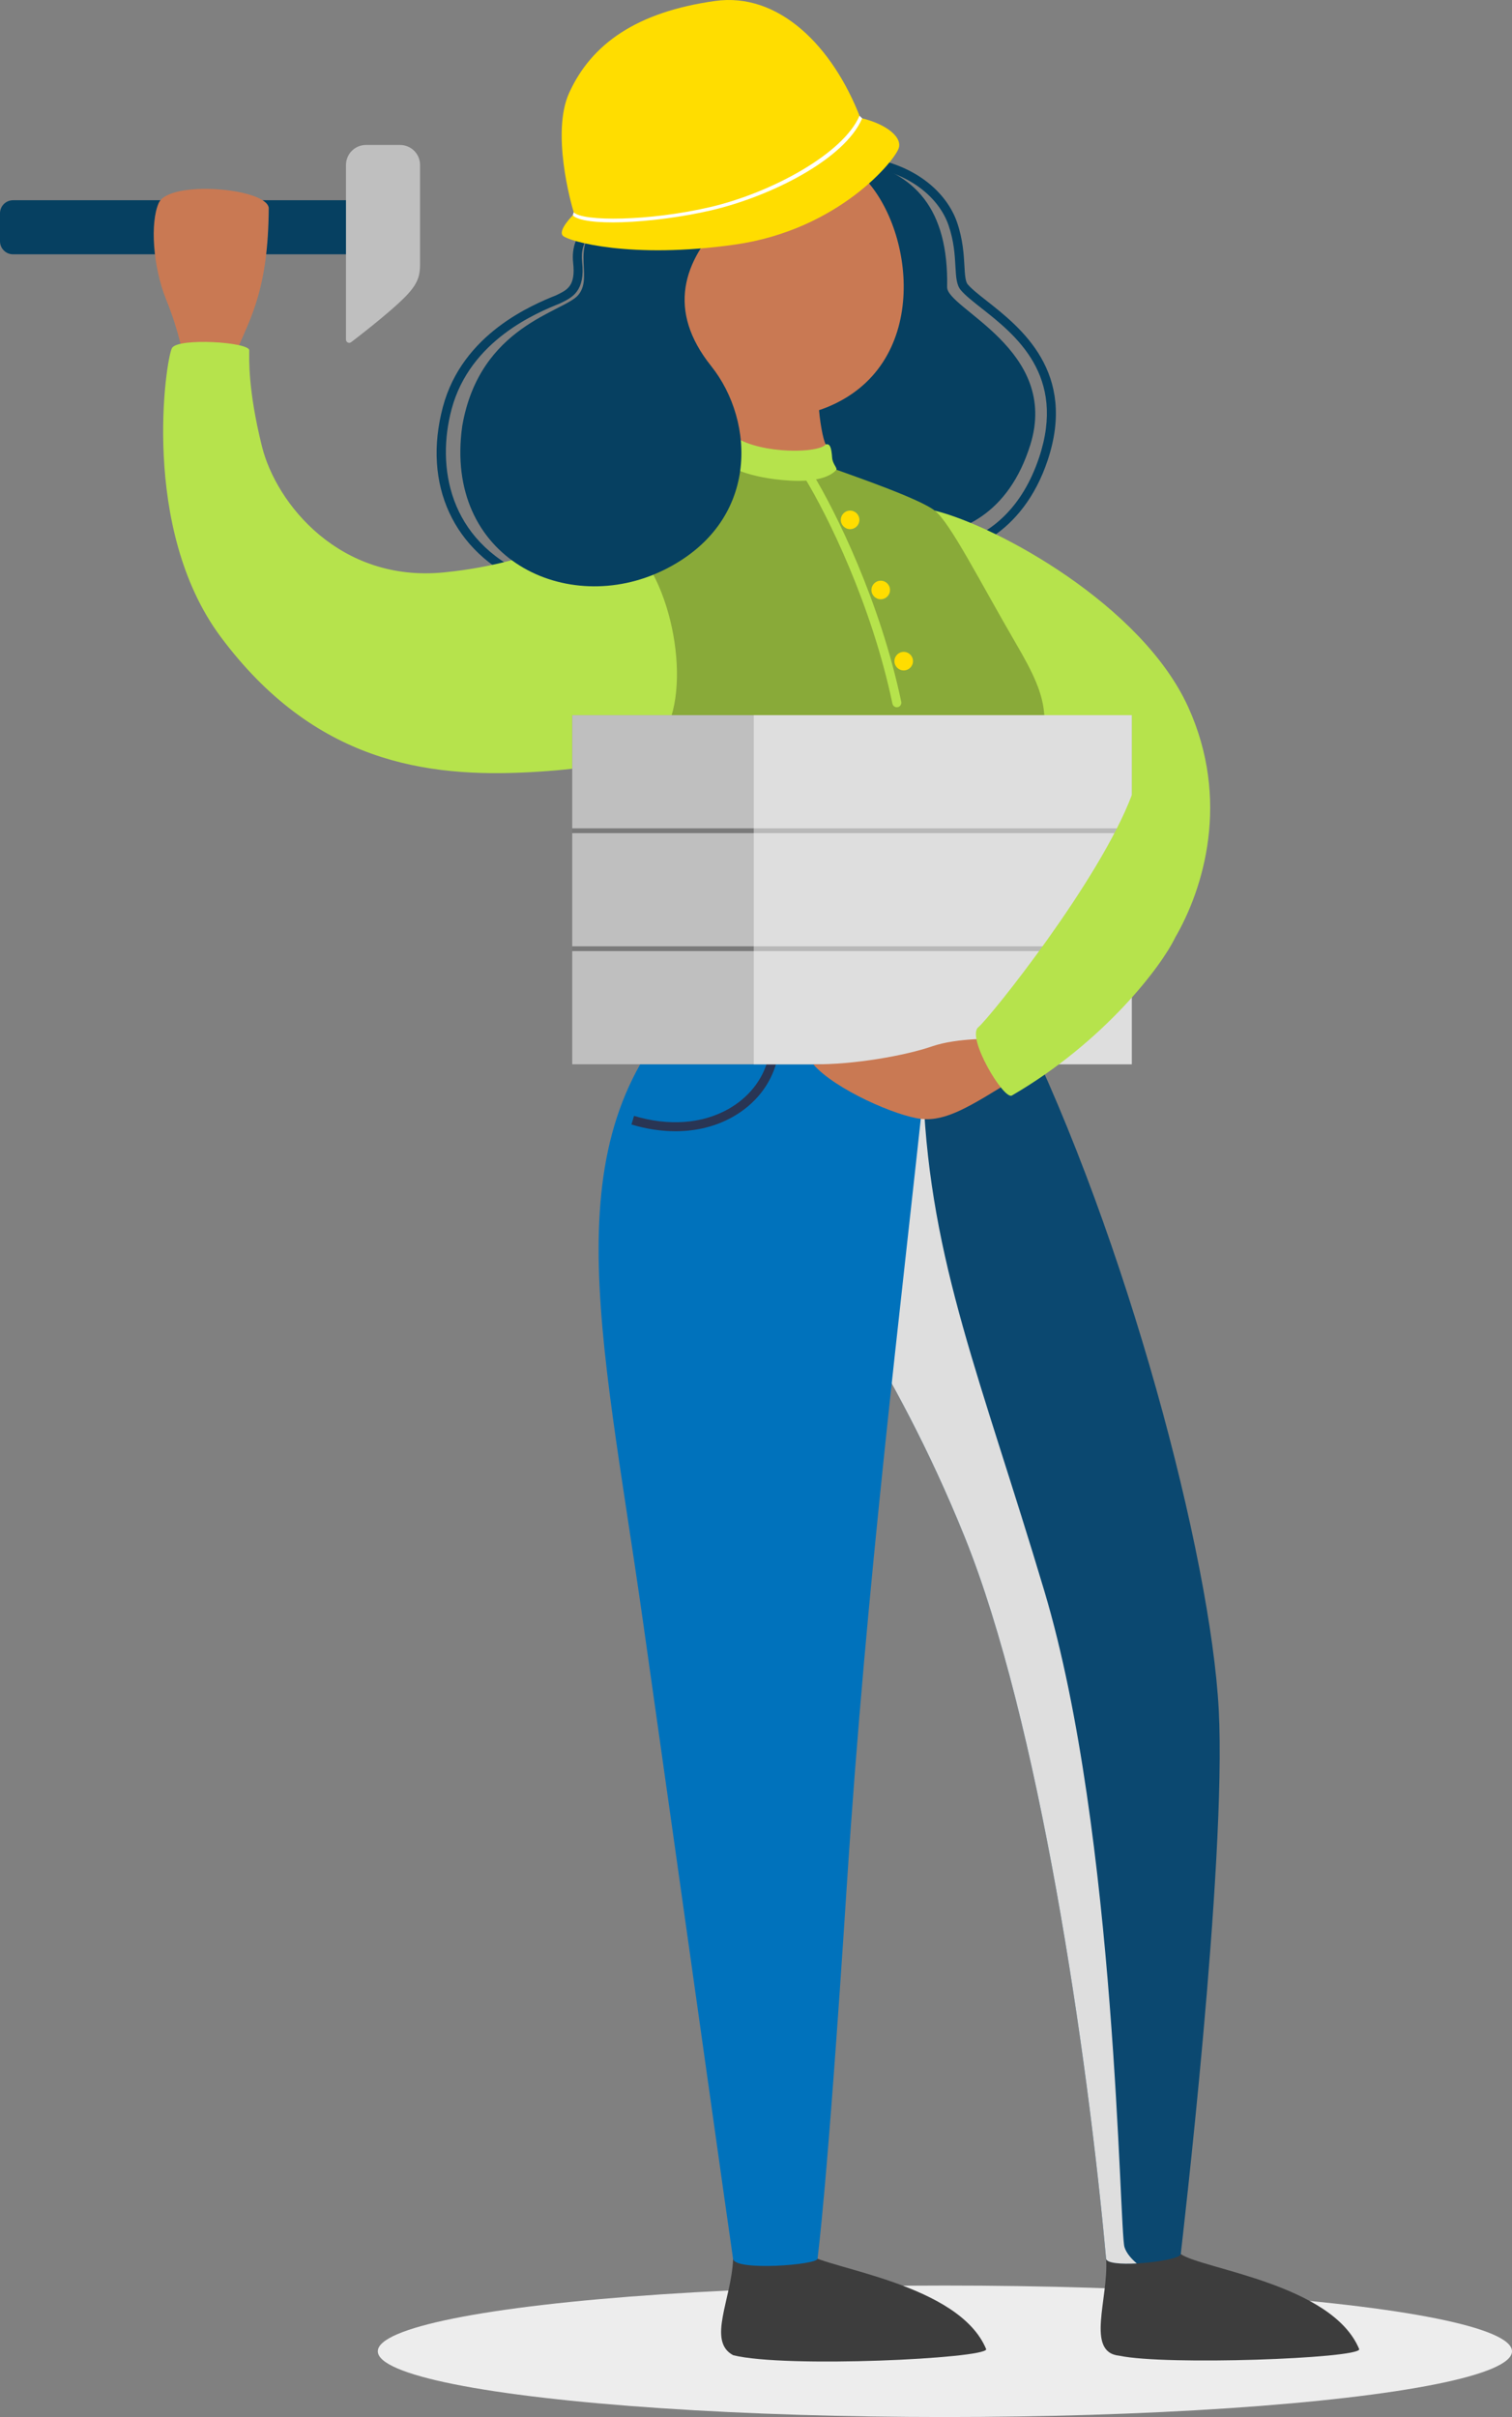<?xml version="1.0" encoding="utf-8"?>
<!-- Generator: Adobe Illustrator 16.0.0, SVG Export Plug-In . SVG Version: 6.00 Build 0)  -->
<!DOCTYPE svg PUBLIC "-//W3C//DTD SVG 1.1//EN" "http://www.w3.org/Graphics/SVG/1.1/DTD/svg11.dtd">
<svg version="1.1" id="Layer_1" xmlns="http://www.w3.org/2000/svg" xmlns:xlink="http://www.w3.org/1999/xlink" x="0px" y="0px"
	 width="1420.45px" height="2269.917px" viewBox="0 0 1420.45 2269.917" enable-background="new 0 0 1420.45 2269.917"
	 xml:space="preserve">
<rect x="0" y="0" width="1420.45" height="2269.917" fill="#808080" stroke="none"/>
<g>
	<g>
		<ellipse fill="#EDEDED" cx="887.694" cy="2208.174" rx="532.756" ry="61.743"/>
	</g>
</g>
<g>
	<path fill="#3D3D3D" d="M1109.264,2116.851c20.037,14.129,142.331,27.947,167.696,89.433
		c-0.705,8.695-181.788,15.319-225.372,6.054c-32.043-3.155-9.966-53.668-12.453-90.903
		C1049.461,2111.709,1088.125,2101.946,1109.264,2116.851z"/>
	<path fill="#3D3D3D" d="M758.818,2116.851c20.037,14.129,142.33,27.947,167.695,89.433c-0.705,8.695-188.341,17.804-237.664,5.59
		c-24.896-13.042-1.409-53.204-0.161-90.439C699.016,2111.709,737.68,2101.946,758.818,2116.851z"/>
	<path fill="#0B4870" d="M956.829,956.295c101.775,206.475,180.619,505.542,188.134,649.628
		c7.517,144.087-34.995,504.096-35.699,510.928c-0.705,6.832-68.015,13.899-70.129,4.583
		c-17.615-194.392-63.276-505.573-132.797-677.815c-69.521-172.24-143.373-253.393-141.208-278.235s-9.108-171.396,42.563-200.802
		S947.77,937.918,956.829,956.295z"/>
	<path fill="#DEDEDE" d="M765.13,1165.383c1.778-20.396-5.493-122.812,20.436-175.104c44.084,5.091,81.847,38.486,81.847,38.486
		c6.983,157.703,54.112,265.878,113.83,465.85c67.895,227.353,70.23,600.269,75.163,615.77c1.797,5.647,6.408,10.886,11.536,15.277
		c-14.698,0.769-27.89-0.187-28.807-4.229c-17.615-194.392-63.276-505.573-132.797-677.814S762.965,1190.226,765.13,1165.383z"/>
	<path fill="#0072BC" d="M870.638,998.494c-24.782,234.764-56.368,483.217-75.158,773.047
		c-18.789,289.829-26.97,343.915-27.439,349.712c-0.47,5.796-77.472,11.775-79.351,0.182
		c-1.879-11.593-45.404-322.254-84.861-600.232c-39.458-277.979-87.371-456.131,48.853-586.911
		C708.109,903.709,875.438,953.028,870.638,998.494z"/>
	<g>
		<g>
			<path fill="#293554" d="M634.518,1062.393c19.443,0,37.705-4.453,53.489-13.267c21.045-11.748,35.806-30.149,41.566-51.814
				l-8.169-2.171c-5.169,19.43-18.493,35.98-37.518,46.603c-24.606,13.739-55.941,15.95-88.235,6.223l-2.439,8.098
				C607.261,1060.293,621.169,1062.393,634.518,1062.393z"/>
		</g>
	</g>
	<path fill="#064061" d="M12.263,238.833h321.232v-50.787H12.263C5.49,188.046,0,193.537,0,200.31v26.26
		C0,233.342,5.49,238.833,12.263,238.833z"/>
	<path fill="#BFBFBF" d="M329.849,321.364c0,0,35.589-26.922,51.325-43.128c11.34-11.679,13.443-19.152,13.443-30.066V154.93
		c0-10.378-8.412-18.79-18.789-18.79h-31.998c-10.377,0-18.789,8.412-18.789,18.79v164.031
		C325.04,321.438,327.868,322.851,329.849,321.364z"/>
	<g>
		<path fill="#064061" d="M492.441,547.741l3.408-7.739c-74.645-32.844-85.932-101.96-71.603-155.69
			c17.381-65.176,80.908-90.888,101.782-99.338l1.717-0.837c9.859-4.862,22.132-10.913,19.124-38.004
			c-2.26-20.323,8.728-32.856,40.539-46.241l-3.281-7.795c-25.688,10.81-48.998,24.95-45.665,54.969
			c2.356,21.197-5.436,25.04-14.458,29.487l-1.296,0.643c-21.994,8.903-88.208,35.843-106.632,104.937
			C396.643,455.007,425.905,518.464,492.441,547.741z"/>
	</g>
	<path fill="#064061" d="M804.328,150.702c54.959,10.921,86.86,45.574,85.451,118.726c-0.939,20.433,106.259,58.884,78.075,148.554
		c-40.644,129.309-177.776,78.681-202.438,68.111c-24.661-10.569-90.689-130.701-77.756-212.612
		C700.594,191.569,778.982,145.666,804.328,150.702z"/>
	<g>
		<path fill="#064061" d="M863.2,524.789c44.75,0.003,97.91-23.539,120.95-92.288c27.84-83.066-25.344-124.912-57.12-149.913
			c-7.665-6.029-14.282-11.236-17.957-15.61c-2.229-2.656-2.609-9.422-3.046-17.259c-0.589-10.494-1.393-24.868-6.966-41.031
			c-9.278-26.912-39.293-57.383-95.705-62.198l-0.722,8.425c52.375,4.47,80.022,32.133,88.434,56.528
			c5.188,15.053,5.926,28.192,6.515,38.75c0.567,10.108,0.977,17.413,5.018,22.225c4.233,5.039,11.169,10.497,19.201,16.816
			c31.968,25.152,80.277,63.163,54.334,140.581c-31.471,93.893-112.808,87.642-128.788,85.442l-1.156,8.375
			C851.657,524.387,857.362,524.789,863.2,524.789z"/>
	</g>
	<path fill="#C97953" d="M802.996,159.158c51.61,39.881,74.218,166.756-10.334,215.608
		c-84.553,48.853-177.561-24.426-185.076-50.731c-7.516-26.305-17.85-113.676,52.61-157.831
		C730.656,122.048,782.328,143.187,802.996,159.158z"/>
	<path fill="#C97953" d="M221.463,331.382c14.28-33.578,30.533-59.958,31.003-136.164c-2.349-18.681-93.478-26.45-103.342-4.589
		c-8.151,18.064-5.65,59.633,7.039,90.882s16.448,55.675,16.448,55.675C197.977,337.187,218.353,338.695,221.463,331.382z"/>
	<path fill="#B6E34C" d="M878.153,479.517c58.617,14.566,194.616,88.714,238.156,184.606c39.458,86.9,14.864,170.044-12.683,217.018
		c-20.458,34.885-54.589,69.229-64.824,78.916c-12.574,11.901-108.366-203.701-124.01-285.6
		C887.625,532.237,878.153,479.517,878.153,479.517z"/>
	<path fill="#89AA39" d="M785.749,441.116c17.717,6.459,77.843,27.127,92.404,38.401c14.562,11.273,43.216,68.112,76.098,124.48
		c32.881,56.369,37.579,77.037,3.758,150.316c-33.821,73.278-36.17,106.63-24.896,150.314
		c11.273,43.686-294.524,45.096-279.023-11.273c15.501-56.368,23.956-83.143-53.55-202.926
		c-77.507-118.373-59.187-175.446-31.003-195.175c28.185-19.729,107.438-54.893,125.054-65.462
		C724.366,431.597,768.032,434.658,785.749,441.116z"/>
	<path fill="#B6E34C" d="M568.954,495.958c-15.329-4.638-53.671,31.707-151.611,41.572c-97.939,9.864-157.831-64.417-171.219-118.17
		c-13.387-53.753-11.978-82.642-11.978-90.392c0-7.751-66.937-11.979-72.574-2.114c-5.637,9.864-30.298,169.105,45.799,271.272
		c87.728,117.783,193.073,132.303,290.374,127.063c91.598-4.932,122.993-20.668,132.907-52.435
		C648.176,616.601,620.974,511.7,568.954,495.958z"/>
	<g>
		<path fill="#B6E34C" d="M843.361,664.129L843.361,664.129c2.302-0.465,3.8-2.723,3.318-5.021
			c-19.725-94.064-61.756-179.254-83.764-215.151l-7.211,4.42c21.724,35.433,63.217,119.542,82.699,212.471
			C838.879,663.121,841.085,664.589,843.361,664.129z"/>
	</g>
	<circle fill="#FFDD00" cx="798.632" cy="488.238" r="8.72"/>
	<circle fill="#FFDD00" cx="827.399" cy="554.085" r="8.72"/>
	<circle fill="#FFDD00" cx="848.993" cy="620.908" r="8.72"/>
	<g>
		<g>
			<rect x="537.595" y="671.639" fill="#7A7A7A" width="355.12" height="327.875"/>
			<rect x="537.595" y="671.639" fill="#BFBFBF" width="355.12" height="106.29"/>
			<rect x="537.595" y="782.432" fill="#BFBFBF" width="355.12" height="106.29"/>
			<rect x="537.595" y="893.224" fill="#BFBFBF" width="355.12" height="106.29"/>
		</g>
		<g>
			<rect x="708.109" y="671.639" fill="#B8B8B8" width="355.12" height="327.875"/>
			<rect x="708.109" y="671.639" fill="#DEDEDE" width="355.12" height="106.29"/>
			<rect x="708.109" y="782.432" fill="#DEDEDE" width="355.12" height="106.29"/>
			<rect x="708.109" y="893.224" fill="#DEDEDE" width="355.12" height="106.29"/>
		</g>
	</g>
	<path fill="#B6E34C" d="M775.74,417.355c3.945-0.841,5.258,2.356,6.021,12.573c0.428,5.724,4.793,9.31,3.987,11.188
		c-4.831,5.989-18.245,11.865-44.289,10.217c-37.109-2.349-59.917-13.094-56.897-17.556c6.87-7.398,2.466-21.314,6.518-23.076
		C697.032,411.526,771.565,418.244,775.74,417.355z"/>
	<path fill="#C97953" d="M768.94,377.937c0.803,16.895,4.334,35.19,6.8,39.418c-6.693,8.455-59.998,9.199-84.659-6.654
		c1.057-5.637-2.466-27.461-5.284-38.92C694.604,363.493,768.689,372.669,768.94,377.937z"/>
	<path fill="#064061" d="M680.652,205.662c-39.245,39.458-54.243,85.944-12.571,138.094c41.672,52.149,45.886,147.271-44.648,191.66
		c-90.535,44.39-206.794-10.569-189.179-135.284c16.206-94.417,95.26-106.965,108.9-122.959
		c16.52-19.37-13.778-50.726,32.018-77.852C615.754,175.283,680.652,205.662,680.652,205.662z"/>
	<path fill="#FFDD00" d="M804.591,109.986c24.441,4.54,42.747,17.164,39.912,28.541s-56.258,77.284-154.064,91.172
		c-97.807,13.889-156.031-3.063-161.539-8.224c-5.508-5.162,10.545-20.637,10.545-20.637
		C560.732,198.546,782.562,105.895,804.591,109.986z"/>
	<path fill="#FFDD00" d="M682.419,191.925c89.343-26.725,122.916-70.053,125.847-81.177C782.118,42.891,731.331-7.437,671.788,0.905
		c-73.57,10.307-116.165,40.262-137.1,86.335c-16.707,36.77,1.191,102.5,4.756,113.599
		C543.01,211.939,614.324,212.293,682.419,191.925z"/>
	<g>
		<path fill="#FFFFFF" d="M584.405,208.72c25.658-0.833,57.383-5.021,83.797-11.199c56.389-13.184,125.402-48.093,141.78-86.38
			l-2.512-2.434c-15.386,35.965-83.597,72.509-139.995,85.696c-57.498,13.445-120.485,13.757-128.502,4.919l-0.897,2.901
			C543.113,207.429,561.451,209.465,584.405,208.72z"/>
	</g>
	<path fill="#C97953" d="M952.842,1013.346c-42.276,26.305-64.171,39.816-87.188,37.467c-23.017-2.349-81.447-27.812-101.646-51.299
		c38.519,0.471,87.084-8.357,111.51-16.813s61.066-7.046,61.066-7.046C944.1,984.111,965.668,1005.366,952.842,1013.346z"/>
	<path fill="#B6E34C" d="M1103.627,881.141c-11.744,24.896-65.293,96.766-153.046,147.715c-7.75,4.229-42.834-54.699-31.561-64.098
		s113.911-137.637,144.209-217.962C1093.527,720.726,1109.222,856.362,1103.627,881.141z"/>
</g>
<g>
	<path fill="#C97953" d="M-3556.504,1450.457c13.2,26.401,22.296,69.912,14.738,87.673c-7.559,17.762-40.813,55.174-52.906,52.528
		c-14.738-43.836-19.273-136.044-17.006-143.979C-3609.411,1438.742-3563.306,1436.852-3556.504,1450.457z"/>
	<path fill="#89AA39" d="M-3590.894,855.38c11.699-69.593,23.053-100.263,23.053-100.263
		c37.034,55.552,46.104,166.655,27.965,351.449c-18.14,184.793-13.604,256.217-6.803,297.031
		c-44.215,24.941-84.115,13.037-93.642-13.038c-9.525-26.075-29.933-137.493-7.395-285.064
		C-3622.337,939.319-3592.642,865.781-3590.894,855.38z"/>
	<path fill="#00736B" d="M-3549.411,1383.809c7.833-0.052,8.753,13.746,12.153,36.743c3.401,22.996,3.615,31.228-5.454,36.896
		c-9.069,5.669-65.25,13.038-80.808,5.669c-16.124-16.438-23.493-57.819-16.802-72.558
		C-3618.103,1392.827-3557.245,1388.963-3549.411,1383.809z"/>
	<path fill="#3D3D3D" d="M-3608.655,2465.5c20.596,35.522,123.196,26.453,147.004,110.914c-3.968,12.471-223.341,0-242.613-21.54
		c-15.872-30.044,11.326-71.883,17.006-95.421C-3663.451,2451.707-3615.044,2454.48-3608.655,2465.5z"/>
	<path fill="#0B4870" d="M-3656.42,1246.461c31.138,144.416,87.306,300.738,108.349,566.78
		c21.043,266.043-60.583,640.922-60.583,652.259c-6.802,11.337-74.825,9.825-78.604-6.047
		c-2.268-197.265-16.004-514.327-127.041-825.905c2.333-250.358,10.987-362.95,50.497-378.455
		C-3724.292,1239.587-3662.684,1217.413-3656.42,1246.461z"/>
	<path fill="#D4D4D4" d="M-3734.07,1273.039c-21.211,262.068-9.874,384.508,24.137,586.308
		c34.012,201.8,39.044,500.342,34.26,592.55c-0.612,3.689,2.839,12.154,11.951,19.23c-12.307-2.049-22.164-5.909-23.536-11.672
		c-2.268-197.266-16.004-514.328-127.041-825.906c1.739-186.659,6.996-296.722,25.931-347.079
		C-3755.507,1269.909-3734.07,1273.039-3734.07,1273.039z"/>
	<path fill="#3D3D3D" d="M-3926.092,2466.256c16.062,27.397,129.431,31.933,152.673,110.158c-3.969,12.471-225.607,0-244.881-21.54
		c-15.872-30.044,8.681-69.615,14.36-93.153C-3980.132,2453.974-3932.535,2455.267-3926.092,2466.256z"/>
	<path fill="#0072BC" d="M-3725.804,1264.465c-58.197,219.817-83.895,464.127-115.639,736.216
		c-31.743,272.09-83.138,456.506-84.649,465.575c-7.558,11.337-75.58,7.558-77.848-4.535c8.313-357.495-52.42-705.92-57.575-876.731
		c-5.156-170.812,10.283-250.405,61.327-344.575C-3917.4,1247.146-3725.804,1264.465-3725.804,1264.465z"/>
	<path fill="#B6E34C" d="M-3703.697,642.314c16.438,8.503,108.646,66.7,135.855,112.804c22.674,66.511-4.535,196.509-86.162,498.83
		c-43.836,45.349-341.623,25.697-349.182-10.581c0-111.859-67.266-405.866-44.592-522.26
		c69.156-53.284,175.725-95.609,229.576-110.914C-3768.885,596.399-3720.136,633.812-3703.697,642.314z"/>
	<path fill="#0072BC" d="M-3647.806,1230.936c43.875-187.057,41.476-345.445,30.271-367.053s-63.405-24.033-140.013-23.359
		c-76.607,0.673-126.061,1.813-135.13,12.654c-9.069,10.84-25.856,112.053-43.995,220.889
		c-18.14,108.836-68.765,126.016-68.765,126.016c-3.981,2.282-1.147,21.555,3.117,22.877c8.152,2.529,98.147,26.453,215.296,24.187
		C-3676.677,1244.878-3651.124,1241.406-3647.806,1230.936z"/>
	<path fill="#064061" d="M-3878.855,388.365c-3.714,38.87,6.236,72.557,20.975,103.733c14.738,31.178,26.074,45.915,22.674,57.819
		c13.604,5.102,35.145-3.968,34.578-22.107c-0.567-18.139,20.406-111.103,5.668-133.777
		C-3809.699,371.359-3877.286,371.941-3878.855,388.365z"/>
	<path fill="#C97953" d="M-3673.654,370.225c36.846,65.188,22.107,186.495,3.968,200.099
		c-18.14,13.604-124.708,3.968-135.478-14.171c-10.771-18.14-9.07-51.017-12.471-54.984c-3.401-3.968-31.178-10.095-36.279-37.642
		s24.375-29.814,37.979-12.242c14.738,2.268,15.306-37.412,13.038-54.417C-3805.164,379.862-3680.782,357.615-3673.654,370.225z"/>
	<path fill="#C97953" d="M-3711.066,577.977c-0.334,24.375-3.826,51.583,7.369,64.337c-9.07,13.888-62.07,21.541-114.504-32.121
		c14.926-16.628,7.817-66.095,6.556-85.604C-3794.64,536.303-3711.003,573.344-3711.066,577.977z"/>
	<path fill="#C97953" d="M-4073.431,1451.78c26.074,31.555,43.836,20.784,63.479,50.753c-12.37,3.315-18.038,4.419-18.038,4.419
		s11.432,42.516,5.386,104.113c-3.62,36.881-22.015,20.076-51.772-6.046c-25.441-22.334-40.27-39.009-44.829-87.674
		c-4.562-48.693-13.557-56.496-13.557-56.496S-4087.988,1434.165-4073.431,1451.78z"/>
	<path fill="#B6E34C" d="M-4013.913,1053.282c61.587-140.472,89.94-201.799,64.53-285.078
		c-19.671-64.467-66.041-63.515-75.111-61.836c-27.578,5.104-120.173,43.081-170.056,238.078
		c-49.884,194.997,7.558,433.831,24.187,465.574c18.895,15.872,88.051-16.249,86.161-25.697
		C-4093.271,1290.604-4081.179,1206.71-4013.913,1053.282z"/>
	<g>
		<path fill="#FFFFFF" d="M-4171.822,1411.757l-0.342-0.288l-0.208-0.396c-7.75-14.792-26.64-80.534-37.278-172.359
			c-8.893-76.729-13.871-190.165,12.904-294.83c21.479-83.959,53.084-148.304,93.947-191.25
			c36.516-38.379,68.852-46.821,77.893-48.495c1.061-0.196,3.357-0.526,6.809-0.526c12.053,0,52.784,4.61,70.884,63.929
			c25.072,82.173-1.726,143.265-60.44,277.119l-4.181,9.532c-69.884,159.396-78.638,241.658-70.119,329.822
			c0.259,1.561-0.366,3.273-1.858,5.096c-8.285,10.104-46.445,27.514-70.898,27.514
			C-4162.22,1416.624-4167.978,1414.987-4171.822,1411.757z M-4024.082,708.598c-8.7,1.611-39.857,9.771-75.434,47.163
			c-40.319,42.376-71.555,106.049-92.838,189.248c-26.602,103.993-21.64,216.834-12.793,293.185
			c10.477,90.402,28.84,155.059,36.581,170.365c3.019,2.343,7.677,3.529,13.854,3.529c27.045,0,68.089-21.929,68.286-27.319
			l-0.033-0.228c-8.608-88.944,0.164-171.811,70.47-332.169l4.18-9.534c58.253-132.796,84.84-193.405,60.26-273.972
			c-17.192-56.339-55.284-60.718-66.549-60.718C-4021.302,708.148-4023.349,708.463-4024.082,708.598z"/>
	</g>
	<path fill="#FFDD00" d="M-3660.805,348.118c3.401-6.802-23.714-82.004-46.104-94.475c-27.928-15.555-85.129-20.963-131.988,9.269
		c-46.86,30.232-48.346,101.187-44.113,120.729C-3847.489,401.78-3683.48,385.908-3660.805,348.118z"/>
	<path fill="#FFDD00" d="M-3660.515,342.072c24.651,5.668,35.988,20.784,34.477,26.453c-1.512,5.668-40.813,43.836-124.33,48.749
		c-83.516,4.913-130.754-14.738-139.067-22.674c-2.646-5.291-3.914-10.715,5.79-14.616S-3672.695,340.56-3660.515,342.072z"/>
	<path fill="#293554" d="M-3659.861,889.462c20.785-107.702,11.713-199.533,12.345-209.636c0.232-3.713,30.736,16.906,31.764,23.842
		c5.305,35.814-2.62,129.899-11.986,189.195C-3628.589,897.115-3659.861,894.564-3659.861,889.462z"/>
	<path fill="#293554" d="M-3832.75,882.248c0.56-85.405-26.021-228.731-40.03-253.605c-4.939-6.168-66.538,18.018-63.267,26.835
		c4.716,12.714,43.103,87.848,52.907,230.127C-3882.972,891.273-3833.078,888.005-3832.75,882.248z"/>
	<circle fill="#FFFFFF" cx="-3640.339" cy="873.083" r="9.199"/>
	<circle fill="#FFFFFF" cx="-3858.767" cy="866.091" r="10.71"/>
	<path fill="#293554" d="M-3826.486,1232.301c117.772,5.652,171.192-1.144,178.68-1.365c6.463,5.629,3.439,45.806-0.15,47.575
		c-6.386,7.678-112.709,15.678-213.042,5.763c-79.069-7.813-142.563-20.689-148.517-24.657c-2.027-2.268,0-44.971,3.308-44.971
		C-3969.394,1221.09-3920.96,1227.766-3826.486,1232.301z"/>
	<path fill="#008A81" d="M-4173.574,1402.625c-7.371,4.75-4.416,19.78,6.426,43.928c13.707,30.526,16.436,32.624,36.086,32.624
		c17.762,0,56.686-10.959,68.778-27.209c7.937-17.005-17.761-74.446-22.202-70.676
		C-4124.637,1409.643-4173.384,1403.122-4173.574,1402.625z"/>
	<g>
		<path fill="#FFFFFF" d="M-4005.783,1359.093c21.58,0,45.268-5.583,64.75-16.013c21.947-11.748,36.236-28.259,41.32-47.747
			l-4.389-1.145c-6.01,23.034-24.563,37.128-39.071,44.895c-28.252,15.122-67.159,19.737-92.527,10.976l-1.479,4.287
			C-4027.912,1357.547-4017.138,1359.093-4005.783,1359.093z"/>
	</g>
	<g>
		<path fill="#FFFFFF" d="M-3831.878,392.078c19.516,0,41.836-1.245,62.533-2.854c63.746-4.957,97.757-23.336,108.332-38.884
			c2.405-3.534,3.351-6.708,2.666-8.935l-4.335,1.334c0.089,0.296-0.011,2.033-2.128,5.121c-3.47,5.06-24.828,30.618-104.886,36.842
			c-109.024,8.479-111.683-4.815-111.696-4.953l-4.508,0.472C-3884.964,389.171-3861.694,392.078-3831.878,392.078z"/>
	</g>
</g>
</svg>
